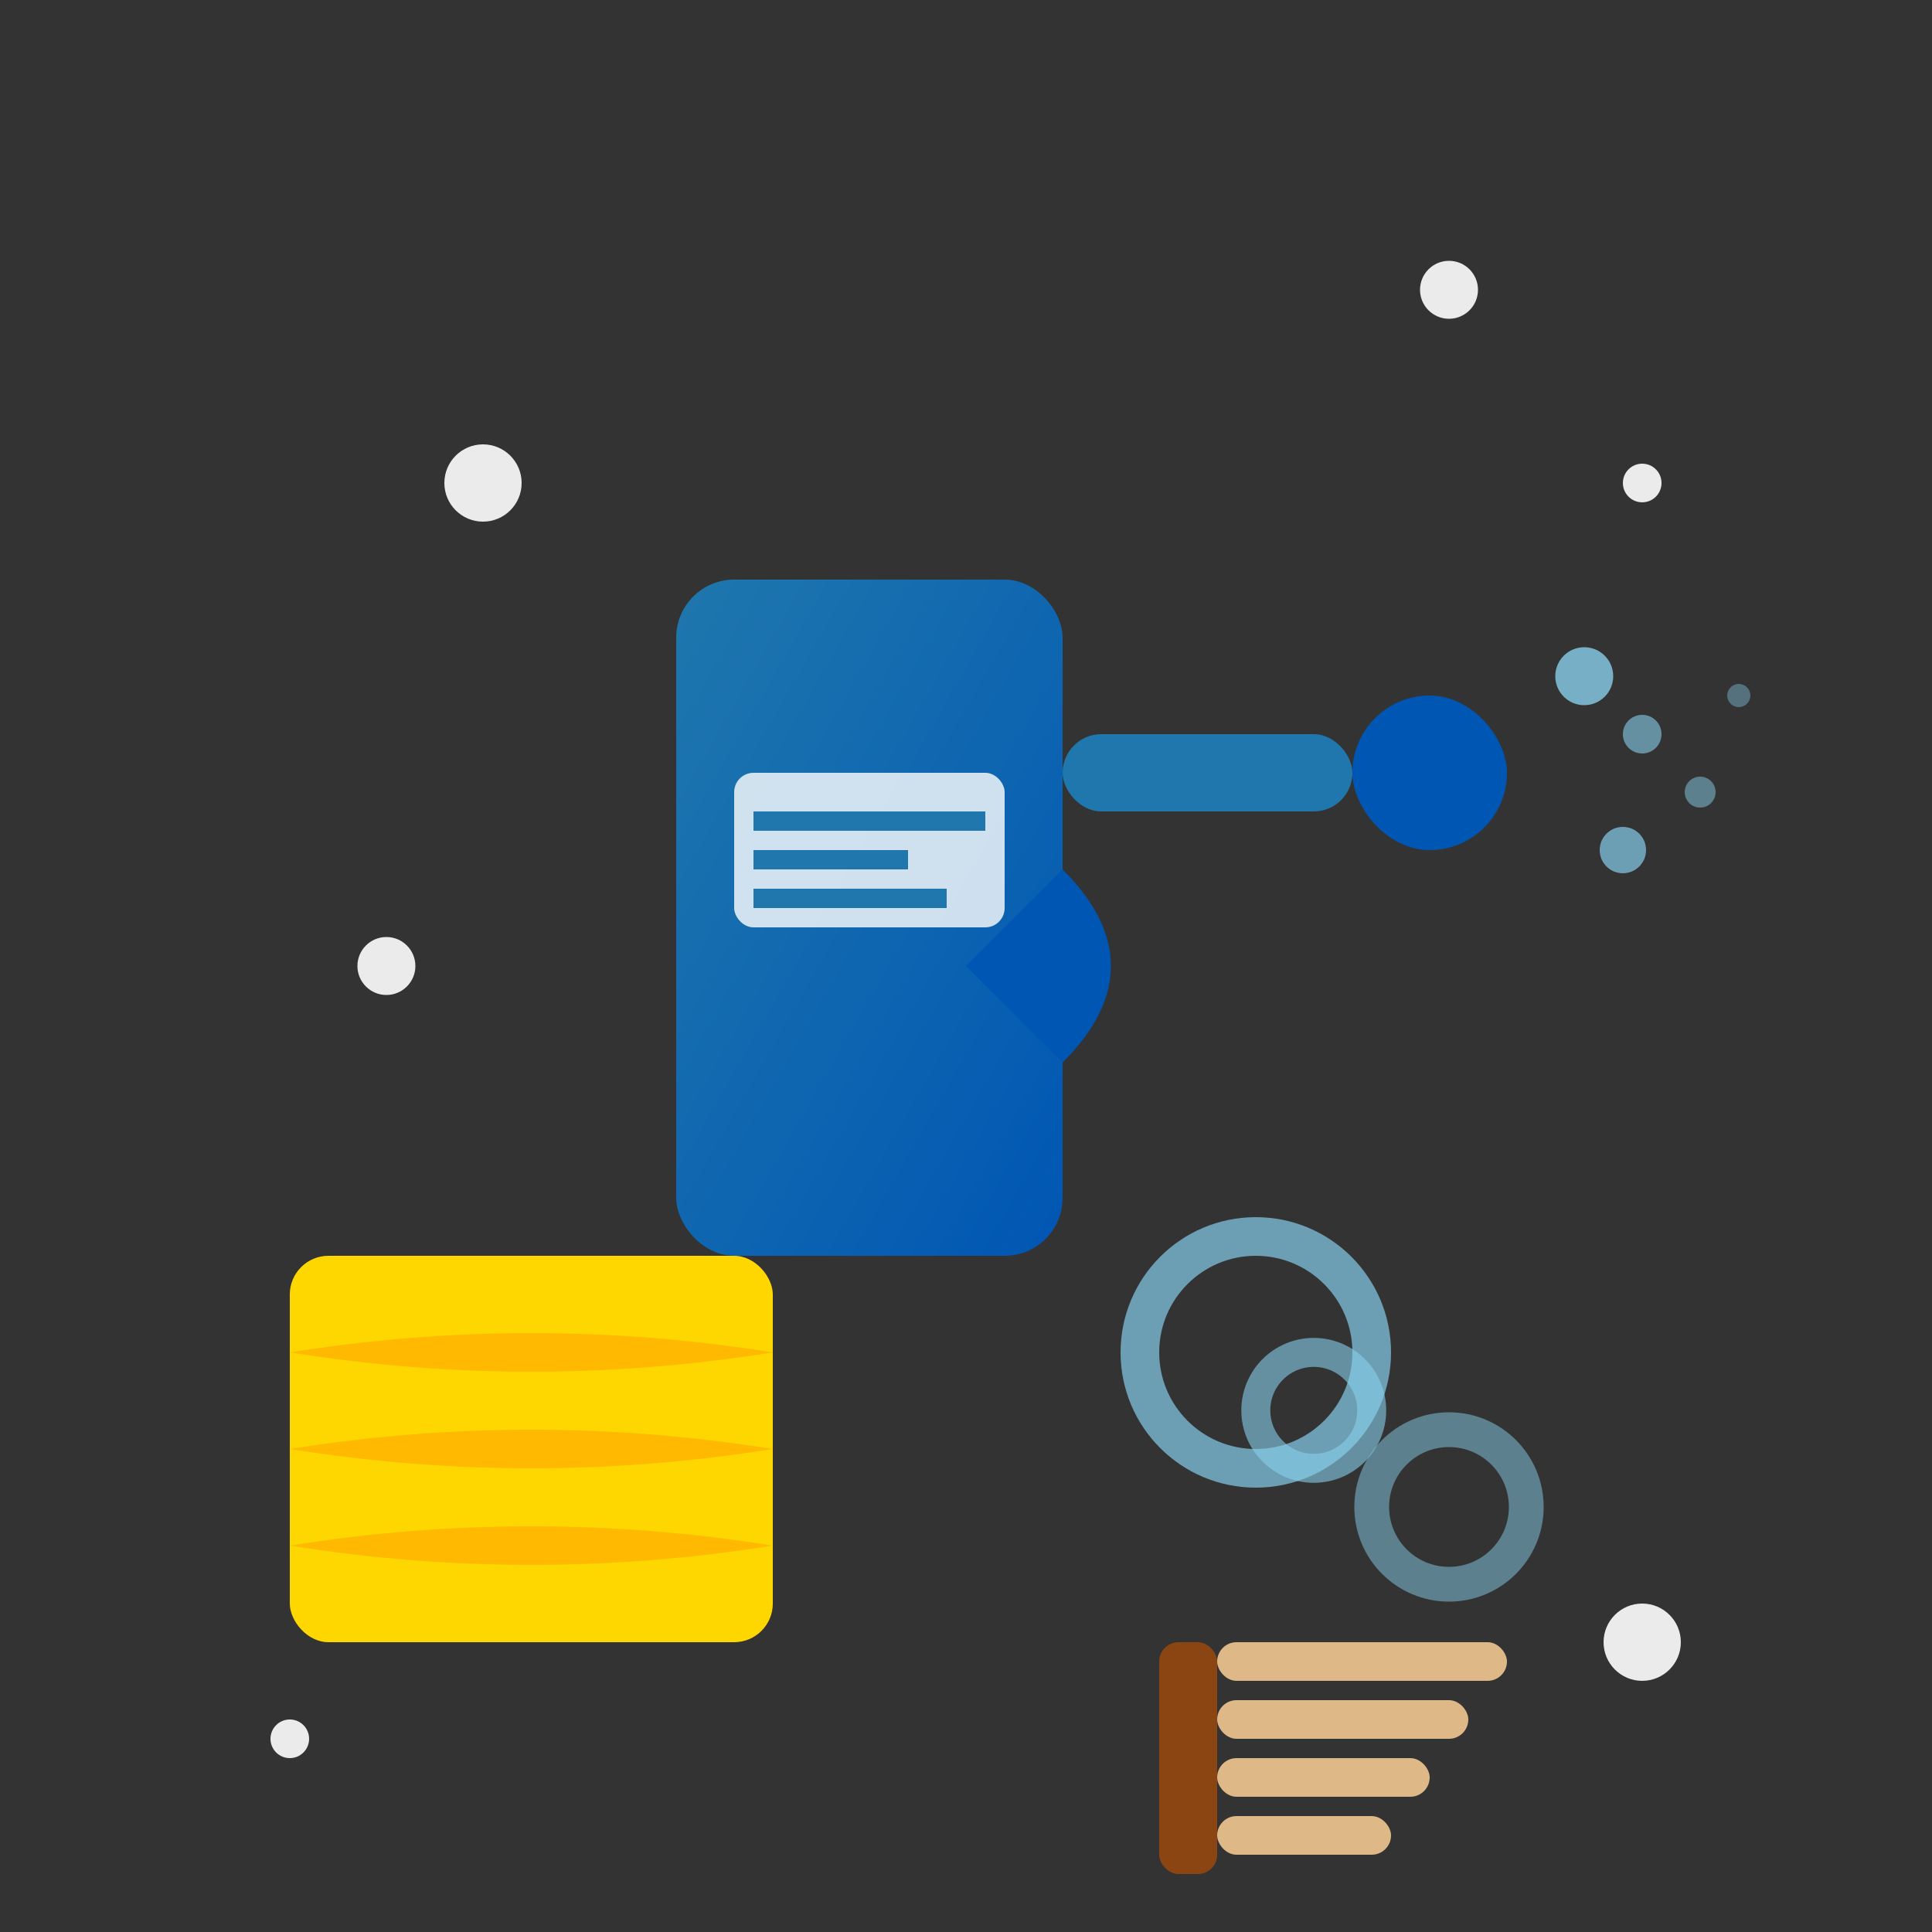 <svg xmlns="http://www.w3.org/2000/svg" viewBox="0 0 100 100" width="100" height="100">
  <rect x="0" y="0" width="100" height="100" fill="#333333" stroke="none"/>
  <defs>
    <linearGradient id="serviceGradient" x1="0%" y1="0%" x2="100%" y2="100%">
      <stop offset="0%" style="stop-color:#1f77ad;stop-opacity:1" />
      <stop offset="100%" style="stop-color:#0056b3;stop-opacity:1" />
    </linearGradient>
  </defs>
  
  <!-- Main cleaning spray bottle -->
  <rect x="35" y="30" width="20" height="35" fill="url(#serviceGradient)" rx="3"/>
  
  <!-- Spray nozzle -->
  <rect x="55" y="38" width="15" height="4" fill="#1f77ad" rx="2"/>
  <rect x="70" y="36" width="8" height="8" fill="#0056b3" rx="4"/>
  
  <!-- Spray trigger -->
  <path d="M55 45 Q60 50 55 55 L50 50 Z" fill="#0056b3"/>
  
  <!-- Label on bottle -->
  <rect x="38" y="40" width="14" height="8" fill="#ffffff" opacity="0.8" rx="1"/>
  <rect x="39" y="42" width="12" height="1" fill="#1f77ad"/>
  <rect x="39" y="44" width="8" height="1" fill="#1f77ad"/>
  <rect x="39" y="46" width="10" height="1" fill="#1f77ad"/>
  
  <!-- Spray particles -->
  <circle cx="82" cy="35" r="1.5" fill="#87CEEB" opacity="0.8"/>
  <circle cx="85" cy="38" r="1" fill="#87CEEB" opacity="0.6"/>
  <circle cx="88" cy="41" r="0.8" fill="#87CEEB" opacity="0.5"/>
  <circle cx="84" cy="44" r="1.2" fill="#87CEEB" opacity="0.7"/>
  <circle cx="90" cy="36" r="0.6" fill="#87CEEB" opacity="0.4"/>
  
  <!-- Cleaning cloth -->
  <rect x="15" y="65" width="25" height="20" fill="#FFD700" rx="2"/>
  <path d="M15 70 Q27.5 68 40 70 Q27.5 72 15 70" fill="#FFA500" opacity="0.6"/>
  <path d="M15 75 Q27.5 73 40 75 Q27.5 77 15 75" fill="#FFA500" opacity="0.6"/>
  <path d="M15 80 Q27.5 78 40 80 Q27.5 82 15 80" fill="#FFA500" opacity="0.6"/>
  
  <!-- Soap bubbles -->
  <circle cx="65" cy="70" r="6" fill="none" stroke="#87CEEB" stroke-width="2" opacity="0.7"/>
  <circle cx="68" cy="73" r="3" fill="none" stroke="#87CEEB" stroke-width="1.5" opacity="0.6"/>
  <circle cx="75" cy="78" r="4" fill="none" stroke="#87CEEB" stroke-width="1.8" opacity="0.5"/>
  
  <!-- Sparkle effects -->
  <g fill="#ffffff" opacity="0.9">
    <circle cx="25" cy="25" r="2"/>
    <circle cx="75" cy="15" r="1.5"/>
    <circle cx="85" cy="25" r="1"/>
    <circle cx="20" cy="50" r="1.5"/>
    <circle cx="85" cy="85" r="2"/>
    <circle cx="15" cy="90" r="1"/>
  </g>
  
  <!-- Cleaning brush (small) -->
  <rect x="60" y="85" width="3" height="12" fill="#8B4513" rx="1"/>
  <rect x="63" y="85" width="15" height="2" fill="#DEB887" rx="1"/>
  <rect x="63" y="88" width="13" height="2" fill="#DEB887" rx="1"/>
  <rect x="63" y="91" width="11" height="2" fill="#DEB887" rx="1"/>
  <rect x="63" y="94" width="9" height="2" fill="#DEB887" rx="1"/>
</svg>
